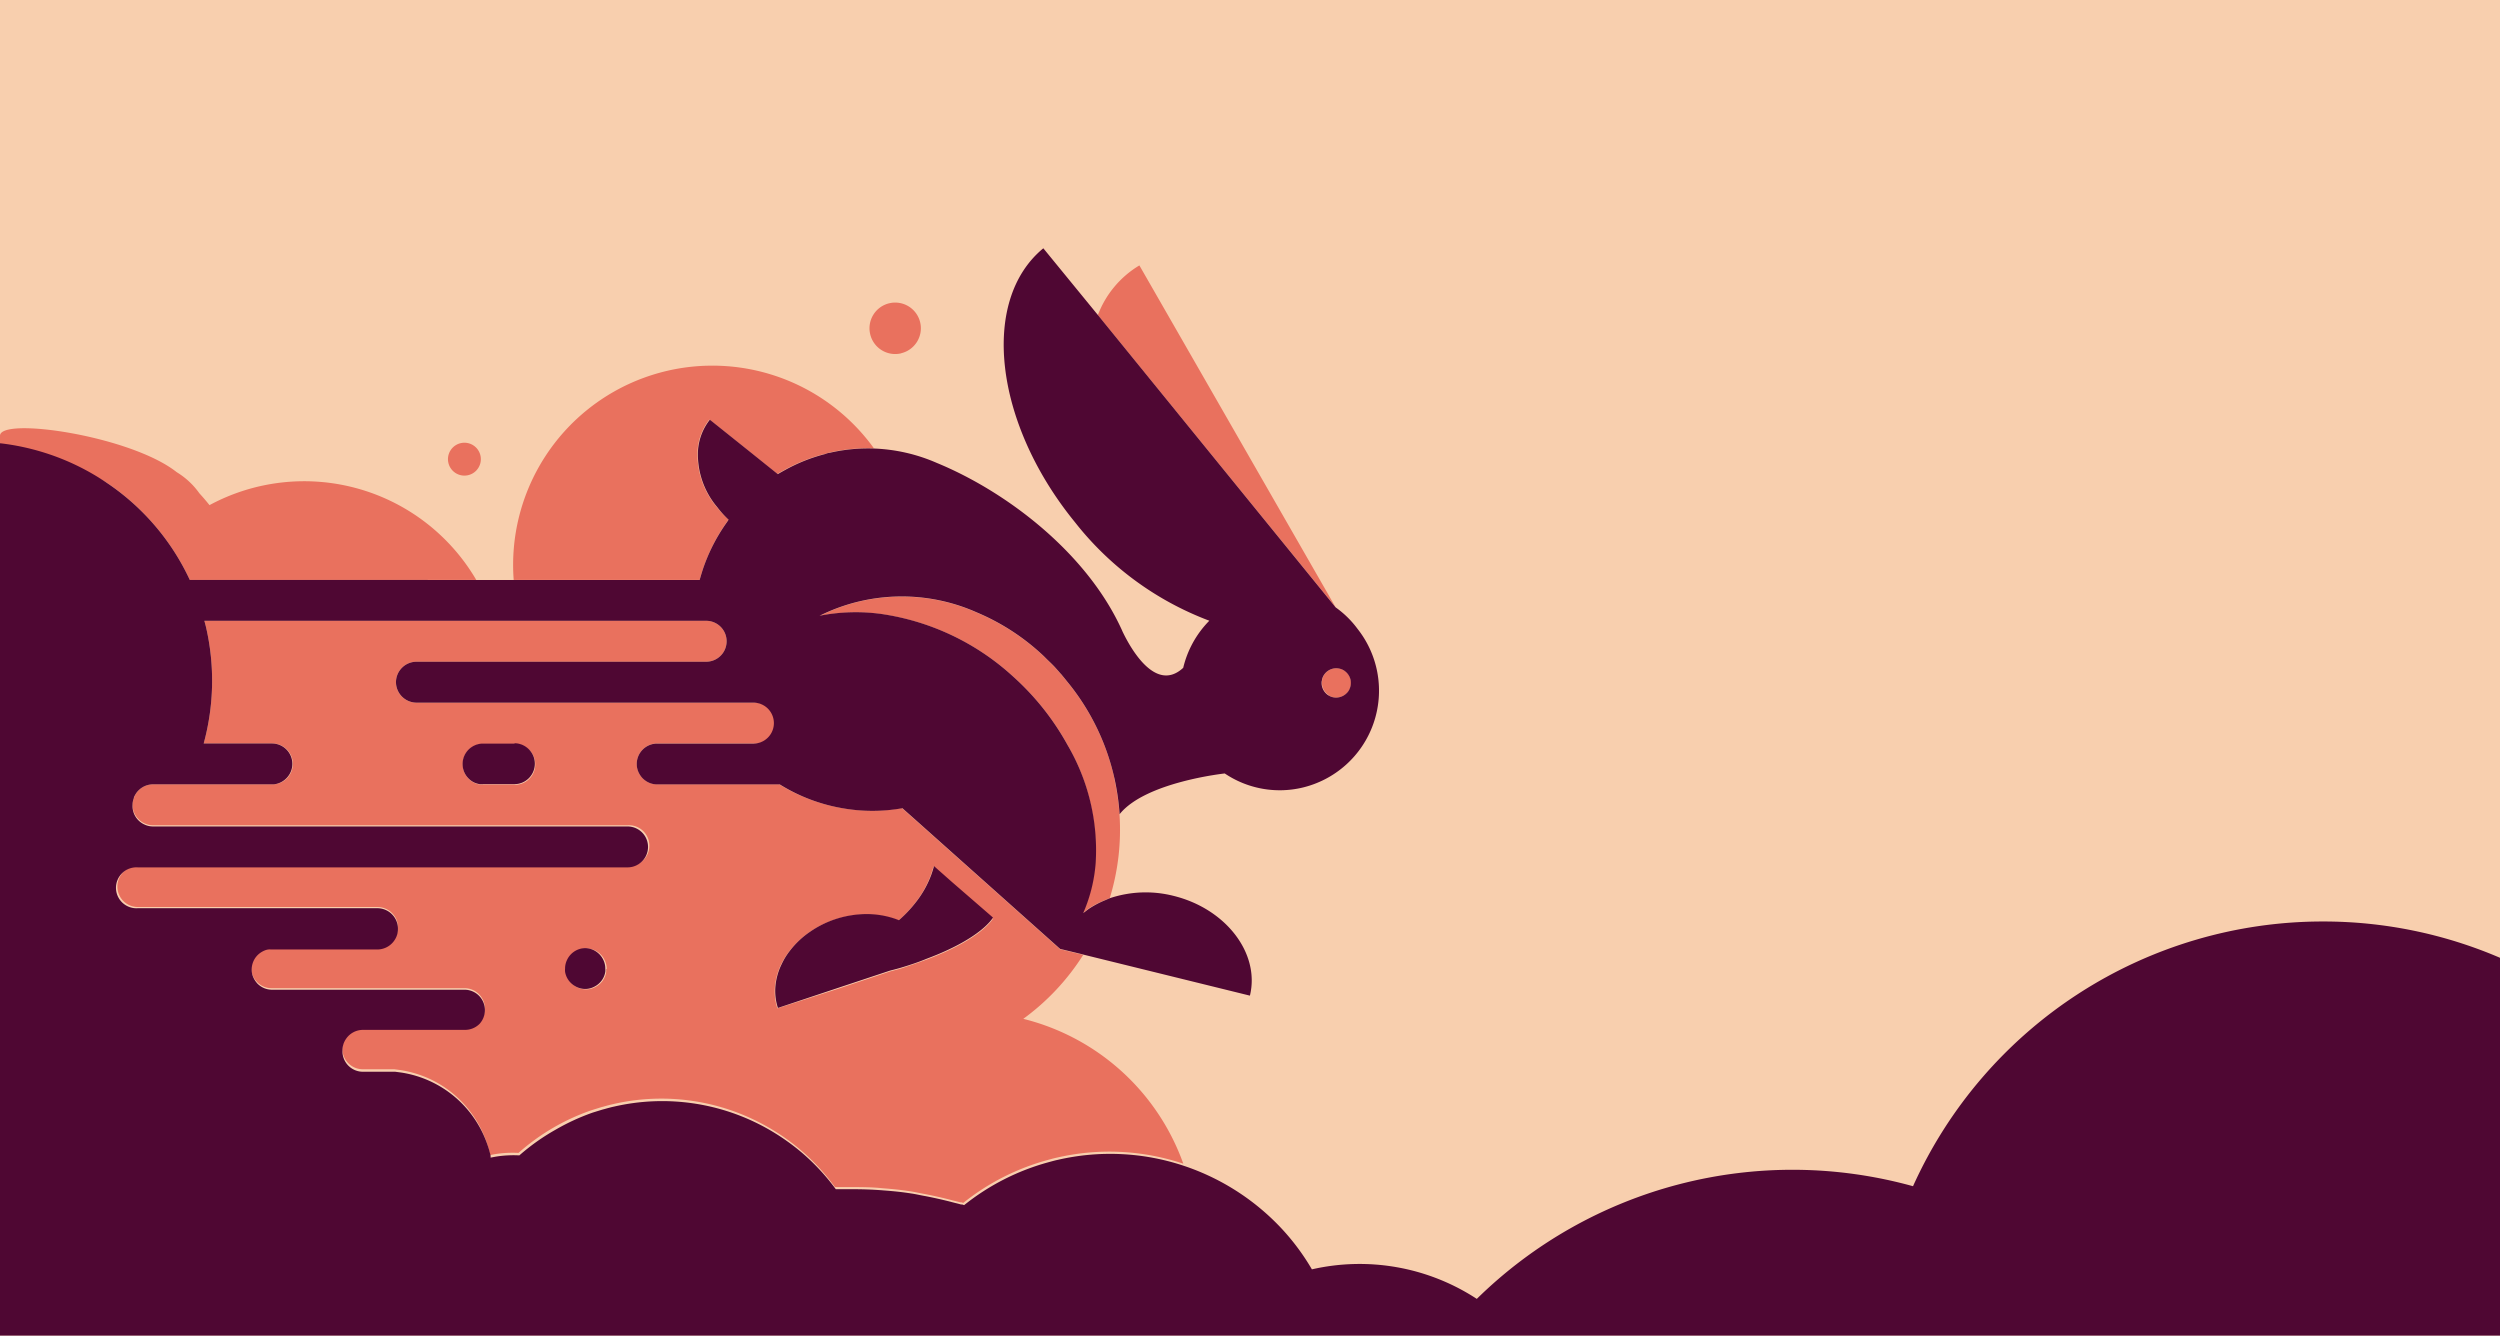 <svg id="Layer_1" data-name="Layer 1" xmlns="http://www.w3.org/2000/svg" viewBox="0 0 292 156"><defs><style>.cls-1{fill:#f8cfae;}.cls-2{fill:#e9715e;}.cls-3{fill:#4f0733;fill-rule:evenodd;}</style></defs><rect class="cls-1" width="292" height="156"/><path class="cls-2" d="M82.32,65.86A20.87,20.87,0,0,1,84.88,61c.08-.11.14-.23.22-.33a11.59,11.59,0,0,1-1.37-1.44,9.52,9.52,0,0,1-2.26-6.53A6.55,6.55,0,0,1,82.86,49l5,4,2.94,2.36c.28-.18.57-.33.86-.49a19.82,19.82,0,0,1,4.61-1.84c.19,0,.38-.12.58-.16a19.91,19.91,0,0,1,5.23-.5h0A23.27,23.27,0,0,0,60,67.74H81.72a19.6,19.6,0,0,1,.6-1.88M116,107.26s-1.27,2.39-7.77,4.82c-.86.32-1.8.64-2.86,1l-.3.09-.71.19-.38.1-6.21,2.07L91,117.71l-.2.07a6.45,6.45,0,0,1-.31-2.25,7.47,7.47,0,0,1,.73-2.85c.14-.28.28-.55.45-.82a8.17,8.17,0,0,1,.49-.71,10.1,10.1,0,0,1,2.41-2.28,11.63,11.63,0,0,1,2.93-1.46,11.81,11.81,0,0,1,3.26-.59,10.29,10.29,0,0,1,3.17.37,6.93,6.93,0,0,1,1,.34,14.6,14.6,0,0,0,2-2.12,11.83,11.83,0,0,0,1.79-3.2c.11-.33.22-.66.31-1l2.08,1.84,4.79,4.22h0ZM70.8,113.17a2.45,2.45,0,0,1,0,.38,2.34,2.34,0,0,1-1.22,1.71,2.26,2.26,0,0,1-1.12.3,2.31,2.31,0,0,1-1.14-.3,2.37,2.37,0,0,1-1.22-1.71,2.43,2.43,0,0,1,0-.38,2.3,2.3,0,0,1,.23-1,2.37,2.37,0,0,1,4.31,0,2.45,2.45,0,0,1,.23,1ZM60.11,91.63H56.44a2.58,2.58,0,0,1-.4,0,2.28,2.28,0,0,1-.58-.17,2.39,2.39,0,0,1,1-4.57h3.67a2.38,2.38,0,0,1,2,1.09,2.34,2.34,0,0,1,.39,1.3,2.39,2.39,0,0,1-2.38,2.39Zm63.65,19.18h0l-17-15.17-1.42-1.26a20,20,0,0,1-7,0,20.44,20.44,0,0,1-7.24-2.72l-.07-.05H76.75a2.38,2.38,0,0,1-1.26-.37,2.43,2.43,0,0,1-1.12-2,2.4,2.4,0,0,1,2.38-2.4H88a2.39,2.39,0,1,0,0-4.77H48.64a2.39,2.39,0,0,1,0-4.78H82.48a2.39,2.39,0,1,0,0-4.78H23.87c.07.26.14.51.2.77a27.83,27.83,0,0,1-.28,13.56H31.7A2.39,2.39,0,0,1,32,91.61H17.87a2.38,2.38,0,0,0-2.08,1.24,2.54,2.54,0,0,0-.16.38,2.2,2.2,0,0,0-.15.77,2.4,2.4,0,0,0,1.45,2.19,2.3,2.3,0,0,0,.94.2H73.3a2.39,2.39,0,1,1,0,4.77H16.1a2.39,2.39,0,0,0,0,4.78h28a2.4,2.4,0,0,1,2.19,1.44,2.41,2.41,0,0,1-1.63,3.27,2.51,2.51,0,0,1-.55.07H31.59l0,0h0a1.54,1.54,0,0,0-.3,0,1.76,1.76,0,0,0-.45.12,3.13,3.13,0,0,0-.36.19,2.37,2.37,0,0,0-1.13,2s0,.09,0,.14a2.32,2.32,0,0,0,.06.45,2.55,2.55,0,0,0,.4.83c.05.06.1.13.16.19a2.33,2.33,0,0,0,1.75.78H54.29a2.38,2.38,0,0,1,1.71,4s0,0,0,0l0,0a2.39,2.39,0,0,1-1.67.69H42.4a2.39,2.39,0,0,0-2,1.06,2.35,2.35,0,0,0-.41,1.33,2.39,2.39,0,0,0,2.39,2.39h2.35c.31,0,.62,0,.93,0l.4,0,.75.1a12.93,12.93,0,0,1,3.06.88,12.67,12.67,0,0,1,6.83,7.18,12.33,12.33,0,0,1,.5,1.63c0,.08,0,.16,0,.24l.53-.1a12.29,12.29,0,0,1,1.46-.16,12.54,12.54,0,0,1,1.37,0,25.21,25.21,0,0,1,8.57-5l1.1-.34.3-.08c.36-.1.72-.2,1.09-.28a25,25,0,0,1,18.09,2.69,24.85,24.85,0,0,1,7.81,7c.53,0,1,0,1.58,0,1.36,0,2.7,0,4,.14,1.09.08,2.18.19,3.25.36.43.06.85.16,1.28.24,1.09.2,2.17.44,3.24.71.42.12.85.21,1.27.33l.14,0,.23.07a27.22,27.22,0,0,1,9.81-5c.37-.1.75-.21,1.13-.29a27.17,27.17,0,0,1,14.76.71A26.68,26.68,0,0,0,119.52,119a27.23,27.23,0,0,0,7-7.47l-.34-.09-2.47-.6Zm6.38-20a27.11,27.11,0,0,0-5.53-11.23c-.21-.27-.43-.53-.65-.8a3.58,3.58,0,0,1-.26-.29l-.5-.56c-.29-.31-.59-.59-.89-.88l-.38-.38a26.1,26.1,0,0,0-7.86-5.13,21.56,21.56,0,0,0-17.78.13l-.57.27a21.93,21.93,0,0,1,7.07-.23A28.9,28.9,0,0,1,118.31,79,30.59,30.59,0,0,1,124.68,87a24.35,24.35,0,0,1,3.23,13.73,18,18,0,0,1-1.46,5.93l.25-.19c.18-.14.36-.28.55-.41a10.27,10.27,0,0,1,1.78-.91c.2-.08.39-.18.59-.25h0a27.11,27.11,0,0,0,1.14-9.74h0a28,28,0,0,0-.63-4.31M12.55,56.44a27.81,27.81,0,0,1,9.62,11.3H55.63A23.29,23.29,0,0,0,24.47,59c-.38-.48-.77-.93-1.18-1.38a8.92,8.92,0,0,0-2.65-2.47C15.28,50.9,0,48.66,0,50.9v.93C.44,51.85,10.3,54.91,12.55,56.44Zm92.7-15.18A3,3,0,1,0,101.63,39a3,3,0,0,0,3.62,2.27M54.76,55.48a1.92,1.92,0,0,0-.85-3.74,1.92,1.92,0,1,0,.85,3.74M155.18,81.22a1.67,1.67,0,0,0,1.37.19,1.71,1.71,0,0,0,.78-.47,1.33,1.33,0,0,0,.21-.26,1.77,1.77,0,0,0,.22-1.3,1.74,1.74,0,0,0-.58-.93l-.18-.14a1.72,1.72,0,0,0-2.36.54,1.73,1.73,0,0,0-.22.57.19.19,0,0,1,0,.07v0a1.72,1.72,0,0,0,.78,1.7M156,70.93h0L133.08,31a11.5,11.5,0,0,0-4.85,5.8h0Z"/><path class="cls-3" d="M271.31,107.63a52.51,52.51,0,0,0-47.87,30.92,52.61,52.61,0,0,0-50.95,13.16,25,25,0,0,0-19.26-3.45,26.85,26.85,0,0,0-3.47-4.69,27.58,27.58,0,0,0-11.45-7.39,27.17,27.17,0,0,0-14.76-.71c-.38.08-.76.19-1.13.29a27.24,27.24,0,0,0-9.81,5l-.23-.08-.14,0c-.42-.12-.85-.21-1.27-.33-1.07-.27-2.15-.51-3.24-.71-.43-.08-.85-.18-1.28-.24-1.07-.17-2.16-.28-3.25-.36-1.34-.11-2.69-.15-4-.14-.53,0-1,0-1.58,0a25.13,25.13,0,0,0-4-4.3,26,26,0,0,0-3.81-2.67,25.06,25.06,0,0,0-18.09-2.68c-.37.08-.73.18-1.09.28l-.3.08-1.1.34a25.4,25.4,0,0,0-4.34,2,25.13,25.13,0,0,0-4.23,3,12.54,12.54,0,0,0-1.37,0,12.07,12.07,0,0,0-1.46.16l-.53.1a2,2,0,0,0,0-.24,12.33,12.33,0,0,0-.5-1.63,12.65,12.65,0,0,0-9.89-8.06l-.75-.1-.4,0c-.31,0-.62,0-.93,0H42.4A2.39,2.39,0,0,1,40,122.68a2.35,2.35,0,0,1,.41-1.33,2.39,2.39,0,0,1,2-1.06H54.29A2.4,2.4,0,0,0,56,119.6l0,0s0,0,0,0a2.38,2.38,0,0,0-1.71-4H31.77a2.37,2.37,0,0,1-1.76-.78l-.15-.19a2.55,2.55,0,0,1-.4-.83,2.32,2.32,0,0,1-.06-.45.68.68,0,0,1,0-.14,2.37,2.37,0,0,1,1.13-2,2.58,2.58,0,0,1,.37-.19,1.69,1.69,0,0,1,.44-.12,1.54,1.54,0,0,1,.3,0l0,0H44.1a2.35,2.35,0,0,0,.54-.07,2.4,2.4,0,0,0,1.43-1,2.29,2.29,0,0,0,.41-1.31,2.34,2.34,0,0,0-.2-1,2.4,2.4,0,0,0-2.19-1.44h-28a2.39,2.39,0,1,1,0-4.77H73.3a2.39,2.39,0,1,0,0-4.78H17.87a2.26,2.26,0,0,1-.94-.2A2.38,2.38,0,0,1,15.48,94a2.15,2.15,0,0,1,.15-.77c0-.13.09-.26.15-.38a2.41,2.41,0,0,1,2.09-1.24H32a2.43,2.43,0,0,0,1.51-.77,2.38,2.38,0,0,0-1.77-4H23.79a27.83,27.83,0,0,0,.28-13.56c-.06-.26-.13-.51-.2-.77H82.48a2.39,2.39,0,1,1,0,4.78H48.64a2.4,2.4,0,0,0-2.39,2.39,2.41,2.41,0,0,0,2.39,2.39H88a2.39,2.39,0,0,1,0,4.78H76.76a2.39,2.39,0,0,0-2.39,2.38,2.35,2.35,0,0,0,.35,1.23,2.33,2.33,0,0,0,.77.79,2.36,2.36,0,0,0,1.27.37H91.09l.07.05A20.37,20.37,0,0,0,98.4,94.4a20,20,0,0,0,7,0l1.42,1.26,17,15.17h0l2.47.6.34.09,19.36,4.77c1.2-4.92-2.79-10.14-8.91-11.65a13.23,13.23,0,0,0-7.39.25h0c-.2.07-.4.17-.59.25a10.68,10.68,0,0,0-1.78.92c-.19.12-.37.26-.55.4l-.25.19a18,18,0,0,0,1.46-5.92A24.36,24.36,0,0,0,124.68,87,30.59,30.59,0,0,0,118.31,79a28.93,28.93,0,0,0-15.52-7.31,21.93,21.93,0,0,0-7.07.23l.57-.27a21.56,21.56,0,0,1,17.78-.13,26.1,26.1,0,0,1,7.86,5.13l.38.38c.3.29.6.57.89.88l.5.56a3.58,3.58,0,0,0,.26.29c.22.27.44.53.65.8a27.11,27.11,0,0,1,5.53,11.23,28,28,0,0,1,.63,4.31c3-3.76,12.23-4.75,12.28-4.76h0a11.49,11.49,0,0,0,9,1.67,11.64,11.64,0,0,0,6.51-18.56A11.29,11.29,0,0,0,156,70.94l0,0L128.23,36.79,121.86,29c-7.4,6.09-5.75,20.42,3.7,32A36.11,36.11,0,0,0,141.25,72.5,11.67,11.67,0,0,0,138.2,78h0c-3.24,3-6.19-2.36-7.08-4.22-.08-.19-.17-.38-.26-.57a0,0,0,0,0,0,0c-4.17-8.83-13.38-15.82-21.44-19.14h0a20.17,20.17,0,0,0-7.29-1.68h0a19.91,19.91,0,0,0-5.23.5c-.2,0-.39.11-.59.16a19.92,19.92,0,0,0-4.6,1.84c-.29.16-.58.32-.86.49l-2.94-2.36-5-4a6.55,6.55,0,0,0-1.39,3.69,9.52,9.52,0,0,0,2.26,6.53A11.59,11.59,0,0,0,85.1,60.7l-.22.33a20.87,20.87,0,0,0-2.56,4.83c-.23.61-.42,1.24-.6,1.88H22.17a27.76,27.76,0,0,0-9.63-11.3,27.74,27.74,0,0,0-7.3-3.55A28.09,28.09,0,0,0,0,51.77V156H292V111.87A52.24,52.24,0,0,0,271.31,107.63ZM154.4,79.49a.19.19,0,0,0,0-.07,1.6,1.6,0,0,1,.22-.56,1.73,1.73,0,0,1,1.15-.78,1.75,1.75,0,0,1,1.21.23l.18.14a1.74,1.74,0,0,1,.58.93,1.77,1.77,0,0,1-.22,1.3,1.33,1.33,0,0,1-.21.26,1.71,1.71,0,0,1-.78.47,1.67,1.67,0,0,1-1.37-.19,1.72,1.72,0,0,1-.78-1.7ZM60.11,86.85H56.44a2.39,2.39,0,0,0-1,4.57,2.77,2.77,0,0,0,.58.17,2.58,2.58,0,0,0,.4,0h3.67a2.39,2.39,0,0,0,2.38-2.39,2.34,2.34,0,0,0-.39-1.3,2.38,2.38,0,0,0-2-1.09m8.3,23.93a2.38,2.38,0,0,0-2.15,1.38,2.3,2.3,0,0,0-.23,1h0a2.43,2.43,0,0,0,0,.38,2.37,2.37,0,0,0,1.22,1.71,2.3,2.3,0,0,0,1.13.3,2.27,2.27,0,0,0,1.13-.3,2.34,2.34,0,0,0,1.22-1.71,2.45,2.45,0,0,0,0-.38h0a2.3,2.3,0,0,0-.23-1,2.39,2.39,0,0,0-2.16-1.38M111.17,103l-2.08-1.84c-.09.35-.2.68-.31,1a11.83,11.83,0,0,1-1.79,3.2,14.6,14.6,0,0,1-2,2.12,8.4,8.4,0,0,0-1-.34,10.29,10.29,0,0,0-3.17-.37,11.81,11.81,0,0,0-3.26.59,11.63,11.63,0,0,0-2.93,1.46,10.1,10.1,0,0,0-2.41,2.28,8,8,0,0,0-.93,1.53,7.3,7.3,0,0,0-.74,2.85,6.45,6.45,0,0,0,.31,2.25l.2-.07,6.69-2.23,6.2-2.06.39-.1.71-.19.3-.09c1.06-.32,2-.64,2.86-1,6.49-2.42,7.76-4.81,7.77-4.82h0L111.17,103Z"/></svg>